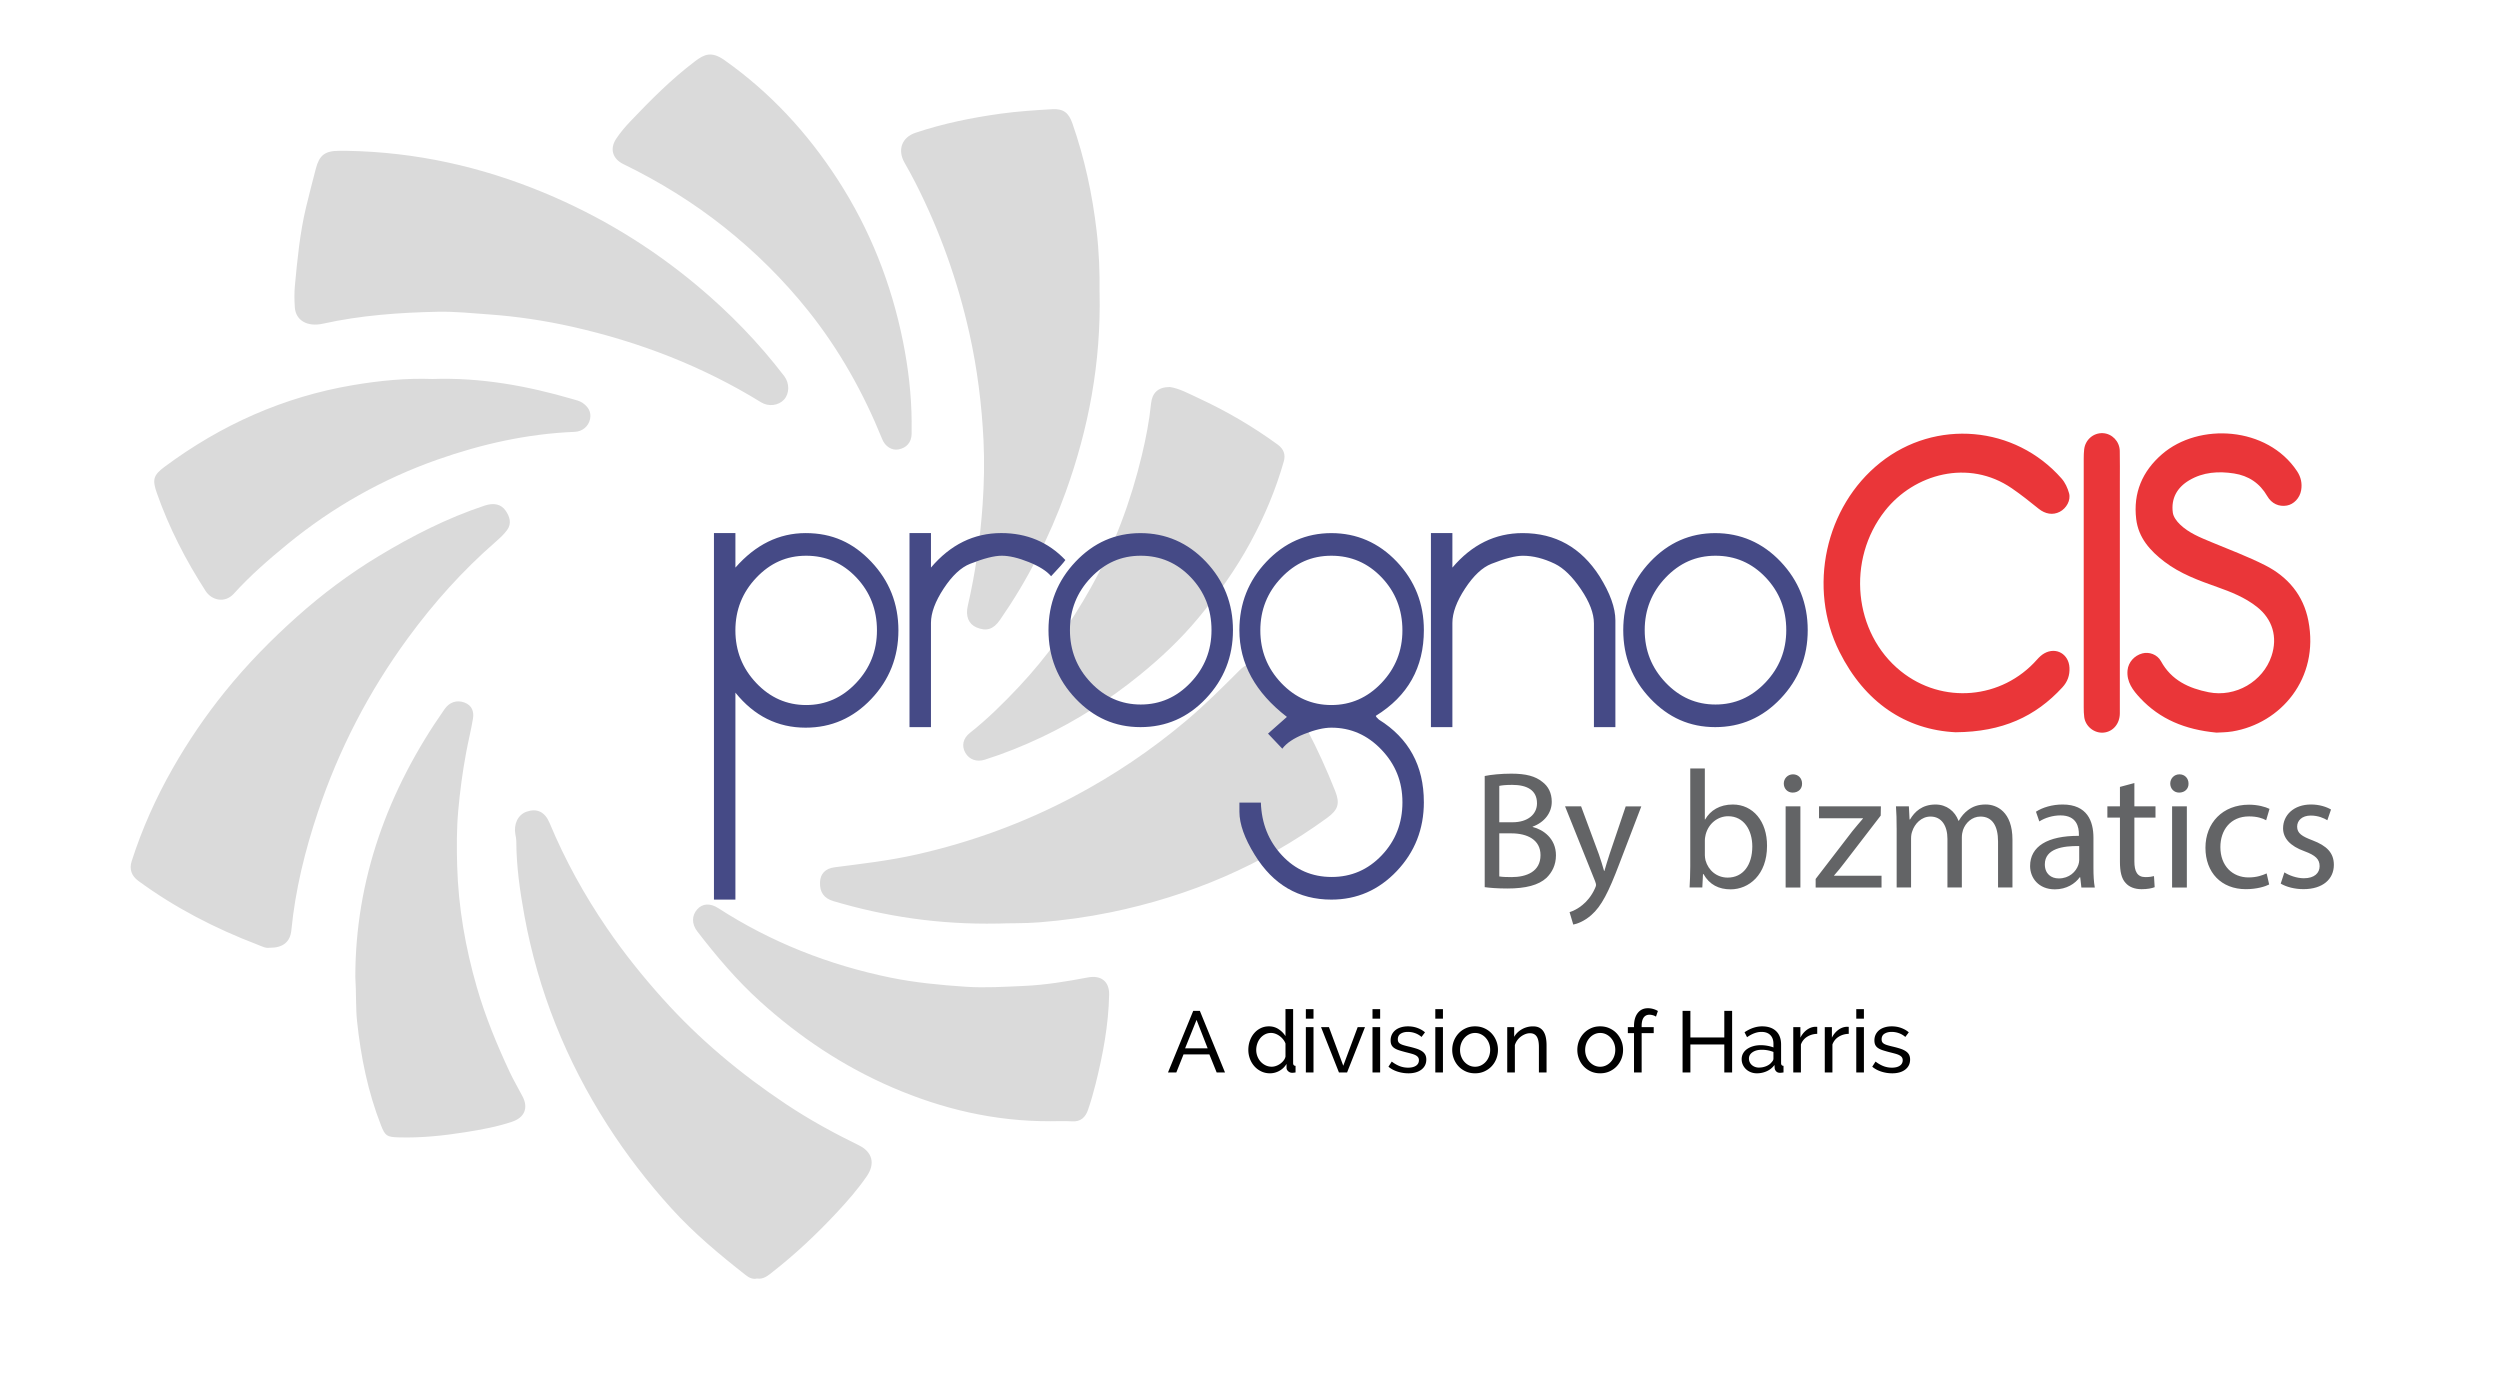 <svg xmlns="http://www.w3.org/2000/svg" id="Layer_1" data-name="Layer 1" viewBox="0 0 1152 633.6"><defs><style>.cls-1{fill:#454a86}.cls-2{fill:#ea3639}.cls-3{fill:#636466}.cls-4{fill:#dadada}</style></defs><path d="M159.99 69.5c31.44.56 61.59 7.23 90.58 19.26 25.75 10.69 49.31 24.99 70.7 42.88 14.88 12.44 28.3 26.24 40.08 41.64 2.54 3.32 2.48 8.07-.09 10.88-2.52 2.74-7.1 3.35-10.54 1.23-26.97-16.64-56.13-27.85-86.95-34.8-12.67-2.85-25.51-4.78-38.5-5.71-7.84-.56-15.69-1.38-23.51-1.22-17.78.36-35.52 1.64-52.96 5.5-7.2 1.59-12.54-1.49-12.95-7.56-.22-3.31-.27-6.68.04-9.98 1.13-12.07 2.29-24.16 5.11-35.99 1.42-5.97 2.98-11.9 4.52-17.84 1.63-6.31 4.2-8.27 10.77-8.3h3.7ZM506.69 134.76c.7 32.35-5.04 62.63-15.63 92-7.54 20.92-17.6 40.63-30.3 58.94-3 4.33-6.25 5.35-10.8 3.41-3.64-1.55-5.1-5.2-4.02-9.87 3.56-15.44 5.77-31.05 6.86-46.89.67-9.74.87-19.48.41-29.16-.8-16.66-2.86-33.2-6.5-49.53-5.41-24.26-13.67-47.47-24.97-69.61-1.57-3.07-3.23-6.09-4.94-9.09-3.33-5.87-1.31-11.65 5.12-13.8 12.72-4.25 25.8-6.92 39.08-8.76 7.91-1.1 15.86-1.61 23.81-2.07 5.25-.3 7.65 1.65 9.35 6.52 5.6 16.06 9.17 32.55 11.15 49.46 1.15 9.81 1.49 19.61 1.36 28.45ZM459.76 425.57c-27.08.52-51.61-3.21-75.67-10.31-4.37-1.29-6.42-4.09-6.23-8.73.16-3.86 2.38-6.33 6.76-6.89 12.63-1.63 25.28-3.07 37.73-5.89 25.33-5.73 49.53-14.57 72.46-26.72 18.51-9.81 35.81-21.45 51.86-34.99 8.68-7.32 16.66-15.33 24.68-23.33 4.79-4.78 11.1-4.13 15.06 1.46 11.96 16.87 21.23 35.15 28.84 54.33 2.3 5.79 1.37 8.67-3.72 12.38-29.99 21.86-63.36 36.02-99.62 43.49-10.92 2.25-21.95 3.76-33.1 4.65-7.02.56-14.01.32-19.06.57ZM124.34 436.7c-1.92.39-3.78-.69-5.73-1.43-19.53-7.46-37.96-16.96-54.86-29.35-3.21-2.35-4.23-5.48-3.08-9.07 4.78-14.93 11.16-29.17 18.92-42.79 7.07-12.42 15.08-24.2 24.07-35.33 10.08-12.48 21.25-23.9 33.21-34.57 11.68-10.43 24.17-19.77 37.56-27.86 15.52-9.38 31.63-17.59 48.9-23.32 4.27-1.42 7.6-.63 9.65 2.31 1.93 2.78 2.89 5.92.72 8.92-1.5 2.07-3.47 3.85-5.41 5.55-15.19 13.24-28.54 28.16-40.41 44.4-17.94 24.53-31.77 51.24-41.4 80.04-5.92 17.71-10.41 35.81-12.23 54.49-.53 5.4-3.92 8.07-9.91 8.04ZM348.76 589.16c-1.95.42-3.59-.37-5.08-1.55-12.1-9.48-23.86-19.27-34.25-30.73-10.94-12.08-20.82-24.88-29.58-38.57-18.98-29.65-31.88-61.74-38.21-96.41-2.07-11.35-3.7-22.76-3.73-34.34 0-.97-.22-1.95-.4-2.91-.95-4.86 1.17-9.26 5.15-10.63 4.72-1.63 8.41-.01 10.59 5.22 7.13 17.11 16.04 33.24 26.48 48.52 7.77 11.37 16.37 22.08 25.58 32.35 16.86 18.81 36.05 34.82 57.02 48.77 10.67 7.1 21.9 13.24 33.41 18.87 6.26 3.06 7.68 8.43 3.66 14.28-4.11 5.99-8.9 11.46-13.84 16.75-9.16 9.81-18.92 19.03-29.51 27.31-2.1 1.65-4.2 3.57-7.3 3.05ZM163.73 450.25c0-44.66 14.83-85.96 41.14-123.5 2.25-3.21 5.6-4.32 9.1-3.04 3.5 1.28 4.52 4.14 3.97 7.45-.87 5.19-2.15 10.32-3.12 15.49-1.67 8.91-2.86 17.87-3.67 26.92-.76 8.5-.73 16.98-.49 25.45.54 19.08 3.82 37.77 9.12 56.11 3.87 13.39 9.18 26.21 15.06 38.81 1.82 3.9 4.06 7.6 6.02 11.43 2.65 5.19.83 9.58-4.83 11.5-6.99 2.37-14.26 3.67-21.51 4.83-10.18 1.62-20.44 2.71-30.8 2.4-5.4-.16-6.23-.6-8.18-5.6-6.03-15.42-9.27-31.45-11.01-47.9-.66-6.29-.32-12.53-.8-20.35ZM483.95 516.66c-25.46.1-49.67-5.57-72.96-15.64-22.47-9.71-42.48-23.07-60.64-39.48-10.84-9.79-20.16-20.82-29.02-32.32-2.7-3.5-2.58-7.36-.05-10.2 2.4-2.71 5.94-2.97 9.72-.53 24.38 15.74 50.94 26.16 79.27 31.98 11.4 2.34 23 3.43 34.66 4.22 9.03.61 17.93.01 26.86-.37 9.91-.42 19.74-2.07 29.49-3.91 6.04-1.14 9.94 1.77 9.81 7.96-.28 13.93-2.85 27.54-6.21 41.02-1.01 4.05-2.16 8.08-3.52 12.03-1.17 3.4-3.37 5.58-7.43 5.3-3.31-.23-6.66-.05-9.99-.05ZM199.3 174.64c22.31-.76 43.61 3.16 64.59 9.27 1.53.45 3.18.81 4.46 1.67 2.59 1.75 4.25 4.17 3.55 7.53-.71 3.36-3.52 5.75-7.12 5.89-21.78.89-42.81 5.61-63.28 12.82-25.18 8.87-48.09 21.83-68.79 38.73-8.78 7.17-17.34 14.61-24.94 23-4.18 4.61-10.26 3.06-13.03-1.24-9.18-14.23-16.88-29.19-22.49-45.19-2.15-6.14-1.55-8.2 3.58-12.01 25.99-19.31 54.75-32.21 86.8-37.64 12.28-2.08 24.58-3.28 36.69-2.83ZM538.96 178.32c4.36.59 8.95 3.12 13.59 5.27 12.75 5.91 24.84 12.99 36.22 21.28 2.84 2.07 3.67 4.68 2.81 7.73-3.71 13.06-8.95 25.48-15.44 37.43-6.78 12.49-14.98 23.95-24.03 34.84-8.04 9.68-17.19 18.28-26.94 26.2-13.89 11.28-28.89 20.89-45.07 28.57-8.56 4.06-17.34 7.6-26.39 10.45-3.66 1.15-7.09-.09-8.88-3.2-1.79-3.13-1.13-6.62 2.09-9.16 8.14-6.43 15.49-13.71 22.57-21.24 13.01-13.86 23.99-29.23 33.26-45.84 10.75-19.25 18.37-39.69 23.47-61.09 1.84-7.75 3.37-15.56 4.17-23.5.5-5 3.2-7.68 8.57-7.72ZM420.08 194.41c0 1.85.04 3.7 0 5.55-.09 3.88-2.35 6.49-6.16 7.15-3 .52-6.04-1.38-7.39-4.72-8.63-21.34-19.78-41.28-34.16-59.26-11.4-14.25-24.31-27.05-38.63-38.43-14.42-11.46-29.97-21.04-46.51-29.09-4.93-2.4-6.35-7.01-3.34-11.59 1.88-2.86 4.13-5.51 6.49-8 9.39-9.89 19-19.55 29.92-27.81 4.26-3.22 7.57-4.71 13.53-.5 21.08 14.88 38.18 33.42 52.17 55.01 14.9 22.99 24.76 48.03 30.13 74.8 2.43 12.13 3.87 24.46 3.96 36.89Z" class="cls-4"/><path d="M549.85 465.8h3.04l11.59 28.39h-3.84l-3.36-8.32h-11.91l-3.32 8.32h-3.84l11.63-28.39Zm6.64 17.27-5.12-13.11-5.28 13.11h10.39ZM585.19 494.58c-1.44 0-2.77-.29-4-.88s-2.28-1.37-3.16-2.36c-.88-.99-1.57-2.13-2.06-3.44s-.74-2.68-.74-4.12.23-2.86.7-4.18 1.12-2.47 1.96-3.46c.84-.99 1.84-1.77 3-2.34 1.16-.57 2.43-.86 3.82-.86 1.68 0 3.18.44 4.5 1.32 1.32.88 2.37 1.95 3.14 3.2v-12.47h3.52v24.87c0 .83.37 1.25 1.12 1.28v3.04l-.9.12c-.23.03-.45.04-.66.04-.69 0-1.3-.23-1.82-.7s-.78-1.01-.78-1.62v-1.76a8.829 8.829 0 0 1-3.3 3.18 8.825 8.825 0 0 1-4.34 1.14Zm.84-3.04c.64 0 1.3-.12 1.98-.36s1.32-.57 1.92-1c.6-.43 1.12-.93 1.56-1.5.44-.57.73-1.18.86-1.82v-6c-.24-.67-.6-1.3-1.08-1.9s-1.02-1.12-1.62-1.56c-.6-.44-1.24-.79-1.92-1.04-.68-.25-1.35-.38-2.02-.38-1.04 0-1.98.22-2.82.66-.84.44-1.56 1.03-2.16 1.76-.6.73-1.06 1.57-1.38 2.52-.32.95-.48 1.91-.48 2.9 0 1.04.19 2.03.56 2.98.37.95.88 1.77 1.52 2.46s1.39 1.25 2.26 1.66c.87.41 1.81.62 2.82.62ZM601.74 469.4V465h3.52v4.4h-3.52Zm0 24.78v-20.87h3.52v20.87h-3.52ZM616.98 494.18l-8.24-20.87h3.64l6.6 17.79 6.64-17.79h3.36l-8.24 20.87h-3.76ZM632.45 469.4V465h3.52v4.4h-3.52Zm0 24.78v-20.87h3.52v20.87h-3.52ZM648.96 494.58c-1.68 0-3.33-.26-4.96-.78s-3.03-1.27-4.2-2.26l1.52-2.36c1.23.93 2.45 1.63 3.68 2.1 1.23.47 2.52.7 3.88.7 1.52 0 2.72-.3 3.62-.9.89-.6 1.34-1.45 1.34-2.54 0-.51-.12-.94-.36-1.3-.24-.36-.6-.67-1.08-.94-.48-.27-1.09-.51-1.84-.72-.75-.21-1.61-.44-2.6-.68-1.25-.32-2.33-.63-3.24-.92-.91-.29-1.65-.64-2.24-1.04-.59-.4-1.01-.88-1.28-1.44-.27-.56-.4-1.25-.4-2.08 0-1.04.21-1.97.62-2.78.41-.81.98-1.49 1.7-2.04s1.57-.96 2.54-1.24 2.02-.42 3.14-.42c1.57 0 3.04.25 4.4.76 1.36.51 2.51 1.17 3.44 2l-1.6 2.12a9.136 9.136 0 0 0-2.96-1.74 9.897 9.897 0 0 0-3.36-.58c-1.28 0-2.37.27-3.26.82-.89.55-1.34 1.42-1.34 2.62 0 .48.09.88.26 1.2.17.32.46.6.86.84.4.24.91.45 1.54.64s1.38.39 2.26.6c1.39.32 2.59.65 3.62.98 1.03.33 1.88.73 2.56 1.18s1.19.99 1.52 1.6c.33.61.5 1.36.5 2.24 0 1.95-.75 3.49-2.24 4.64-1.49 1.15-3.5 1.72-6.04 1.72ZM661.39 469.4V465h3.52v4.4h-3.52Zm0 24.78v-20.87h3.52v20.87h-3.52ZM679.7 494.58c-1.57 0-3.01-.29-4.3-.88-1.29-.59-2.4-1.37-3.32-2.36-.92-.99-1.63-2.13-2.14-3.44-.51-1.31-.76-2.68-.76-4.12s.26-2.85.78-4.16a10.9 10.9 0 0 1 2.16-3.44c.92-.99 2.02-1.77 3.32-2.36 1.29-.59 2.71-.88 4.26-.88s2.97.29 4.28.88c1.31.59 2.42 1.37 3.34 2.36a10.9 10.9 0 0 1 2.16 3.44c.52 1.31.78 2.69.78 4.16s-.25 2.81-.76 4.12-1.23 2.45-2.16 3.44c-.93.99-2.05 1.77-3.34 2.36-1.29.59-2.73.88-4.3.88Zm-6.91-10.75c0 1.09.18 2.11.54 3.04.36.93.85 1.75 1.48 2.44s1.36 1.24 2.2 1.64 1.74.6 2.7.6 1.86-.2 2.7-.6c.84-.4 1.58-.95 2.22-1.66.64-.71 1.14-1.53 1.5-2.48.36-.95.54-1.97.54-3.06s-.18-2.07-.54-3.02c-.36-.95-.86-1.77-1.5-2.48a7.028 7.028 0 0 0-2.22-1.66c-.84-.4-1.74-.6-2.7-.6s-1.86.21-2.7.62c-.84.41-1.57.97-2.2 1.68a7.9 7.9 0 0 0-1.48 2.48c-.36.95-.54 1.97-.54 3.06ZM712.65 494.18h-3.52v-11.67c0-2.24-.34-3.86-1.02-4.88-.68-1.01-1.71-1.52-3.1-1.52-.72 0-1.44.14-2.16.42-.72.28-1.4.66-2.04 1.14s-1.2 1.05-1.68 1.72c-.48.67-.84 1.4-1.08 2.2v12.59h-3.52v-20.87h3.2v4.48c.83-1.47 2.02-2.64 3.58-3.52 1.56-.88 3.26-1.32 5.1-1.32 1.2 0 2.2.22 3 .66.8.44 1.44 1.05 1.92 1.84s.82 1.71 1.02 2.78c.2 1.07.3 2.23.3 3.48v12.47ZM737.35 494.58c-1.57 0-3.01-.29-4.3-.88-1.29-.59-2.4-1.37-3.32-2.36-.92-.99-1.63-2.13-2.14-3.44-.51-1.31-.76-2.68-.76-4.12s.26-2.85.78-4.16a10.9 10.9 0 0 1 2.16-3.44c.92-.99 2.02-1.77 3.32-2.36 1.29-.59 2.71-.88 4.26-.88s2.97.29 4.28.88c1.31.59 2.42 1.37 3.34 2.36a10.9 10.9 0 0 1 2.16 3.44c.52 1.31.78 2.69.78 4.16s-.25 2.81-.76 4.12-1.23 2.45-2.16 3.44c-.93.99-2.05 1.77-3.34 2.36-1.29.59-2.73.88-4.3.88Zm-6.91-10.75c0 1.09.18 2.11.54 3.04.36.93.85 1.75 1.48 2.44s1.36 1.24 2.2 1.64 1.74.6 2.7.6 1.86-.2 2.7-.6c.84-.4 1.58-.95 2.22-1.66.64-.71 1.14-1.53 1.5-2.48.36-.95.54-1.97.54-3.06s-.18-2.07-.54-3.02c-.36-.95-.86-1.77-1.5-2.48a7.028 7.028 0 0 0-2.22-1.66c-.84-.4-1.74-.6-2.7-.6s-1.86.21-2.7.62c-.84.41-1.57.97-2.2 1.68a7.9 7.9 0 0 0-1.48 2.48c-.36.95-.54 1.97-.54 3.06ZM752.95 494.18v-18.11h-2.84v-2.76h2.84v-.44c0-2.58.57-4.61 1.72-6.08 1.15-1.47 2.7-2.2 4.68-2.2.83 0 1.64.11 2.44.34.8.23 1.52.54 2.16.94l-.88 2.6c-.37-.27-.83-.48-1.38-.64-.55-.16-1.09-.24-1.62-.24-1.17 0-2.07.44-2.68 1.32-.61.88-.92 2.16-.92 3.84v.56h5.56v2.76h-5.56v18.11h-3.52ZM798.16 465.8v28.39h-3.6v-12.91h-15.63v12.91h-3.6V465.8h3.6v12.27h15.63V465.8h3.6ZM809.56 494.58c-.99 0-1.91-.17-2.76-.5-.85-.33-1.59-.79-2.22-1.38-.63-.59-1.12-1.27-1.48-2.06s-.54-1.65-.54-2.58.21-1.83.64-2.62c.43-.79 1.03-1.46 1.82-2.02s1.72-1 2.8-1.32c1.08-.32 2.26-.48 3.54-.48 1.01 0 2.04.09 3.08.28 1.04.19 1.96.44 2.76.76v-1.68c0-1.71-.48-3.04-1.44-4.02-.96-.97-2.32-1.46-4.08-1.46-2.11 0-4.32.81-6.64 2.44l-1.16-2.28c2.69-1.81 5.4-2.72 8.12-2.72s4.88.73 6.42 2.2 2.3 3.53 2.3 6.2v8.52c0 .83.37 1.25 1.12 1.28v3.04c-.37.05-.68.09-.92.12s-.49.04-.76.04c-.69 0-1.25-.21-1.66-.62-.41-.41-.66-.91-.74-1.5l-.08-1.48c-.93 1.25-2.11 2.21-3.54 2.86s-2.95.98-4.58.98Zm.92-2.64c1.25 0 2.42-.23 3.5-.7s1.9-1.09 2.46-1.86c.51-.51.76-1.03.76-1.56v-3.08c-1.71-.67-3.48-1-5.32-1s-3.19.37-4.3 1.12c-1.11.75-1.66 1.72-1.66 2.92a3.917 3.917 0 0 0 1.3 2.96c.41.37.9.67 1.46.88s1.16.32 1.8.32ZM837.38 476.39c-1.76.05-3.31.51-4.66 1.36-1.35.85-2.3 2.04-2.86 3.56v12.87h-3.52v-20.87h3.28v4.84c.72-1.44 1.67-2.6 2.84-3.5 1.17-.89 2.42-1.39 3.76-1.5h.68c.19 0 .35.01.48.04v3.2ZM851.9 476.39c-1.76.05-3.31.51-4.66 1.36-1.35.85-2.3 2.04-2.86 3.56v12.87h-3.52v-20.87h3.28v4.84c.72-1.44 1.67-2.6 2.84-3.5 1.17-.89 2.42-1.39 3.76-1.5h.68c.19 0 .35.01.48.04v3.2ZM855.37 469.4V465h3.52v4.4h-3.52Zm0 24.78v-20.87h3.52v20.87h-3.52ZM871.89 494.58c-1.68 0-3.33-.26-4.96-.78s-3.03-1.27-4.2-2.26l1.52-2.36c1.23.93 2.45 1.63 3.68 2.1 1.23.47 2.52.7 3.88.7 1.52 0 2.72-.3 3.62-.9.89-.6 1.34-1.45 1.34-2.54 0-.51-.12-.94-.36-1.3-.24-.36-.6-.67-1.08-.94-.48-.27-1.09-.51-1.84-.72-.75-.21-1.61-.44-2.6-.68-1.25-.32-2.33-.63-3.24-.92-.91-.29-1.65-.64-2.24-1.04-.59-.4-1.01-.88-1.28-1.44-.27-.56-.4-1.25-.4-2.08 0-1.04.21-1.97.62-2.78.41-.81.98-1.49 1.7-2.04s1.57-.96 2.54-1.24 2.02-.42 3.14-.42c1.57 0 3.04.25 4.4.76 1.36.51 2.51 1.17 3.44 2l-1.6 2.12a9.136 9.136 0 0 0-2.96-1.74 9.897 9.897 0 0 0-3.36-.58c-1.28 0-2.37.27-3.26.82-.89.55-1.34 1.42-1.34 2.62 0 .48.09.88.26 1.2.17.32.46.6.86.84.4.24.91.45 1.54.64s1.38.39 2.26.6c1.39.32 2.59.65 3.62.98 1.03.33 1.88.73 2.56 1.18s1.19.99 1.52 1.6c.33.61.5 1.36.5 2.24 0 1.95-.75 3.49-2.24 4.64-1.49 1.15-3.5 1.72-6.04 1.72Z"/><path d="M413.99 290.48c0 12.29-4.18 22.83-12.52 31.63-8.35 8.8-18.42 13.2-30.23 13.2-12.92 0-23.7-5.38-32.36-16.14v95.38h-9.89v-168.9h9.89v15.9c9.29-10.59 20.08-15.9 32.36-15.9s21.89 4.4 30.23 13.2c8.34 8.8 12.52 19.34 12.52 31.63Zm-9.89 0c0-9.57-3.17-17.69-9.5-24.38-6.34-6.68-14.04-10.02-23.11-10.02s-16.58 3.38-23 10.15c-6.41 6.76-9.62 14.85-9.62 24.25s3.2 17.49 9.62 24.26c6.41 6.76 14.08 10.14 23 10.14s16.58-3.38 22.99-10.14c6.41-6.76 9.62-14.85 9.62-24.26ZM490.92 258.07c-.78 1.16-2.97 3.64-6.57 7.45-2.03-2.42-5.48-4.59-10.32-6.53s-8.99-2.91-12.43-2.91-8.29 1.24-14.54 3.71c-4.22 1.65-8.29 5.45-12.2 11.39-3.91 5.95-5.87 11.23-5.87 15.85v48.03h-9.89v-89.42h9.89v15.9c8.98-10.59 19.78-15.9 32.38-15.9 11.82 0 21.67 4.14 29.55 12.42ZM568.15 290.36c0 12.26-4.16 22.77-12.48 31.54-8.32 8.78-18.37 13.16-30.14 13.16s-21.59-4.39-29.91-13.16-12.48-19.29-12.48-31.54 4.16-22.77 12.48-31.54 18.29-13.16 29.91-13.16 21.82 4.39 30.14 13.16c8.32 8.78 12.48 19.29 12.48 31.54Zm-9.89 0c0-9.53-3.17-17.63-9.5-24.29-6.34-6.66-14.04-9.99-23.11-9.99s-16.58 3.37-23 10.11c-6.41 6.74-9.62 14.8-9.62 24.17s3.2 17.43 9.62 24.17c6.41 6.74 14.08 10.11 23 10.11s16.58-3.37 22.99-10.11c6.41-6.74 9.62-14.79 9.62-24.17ZM744.37 335.07h-9.89v-47.79c0-4.62-1.99-9.86-5.96-15.72-3.97-5.86-7.99-9.78-12.04-11.76-5.14-2.48-10.06-3.71-14.73-3.71-3.43 0-8.26 1.24-14.49 3.71-4.21 1.65-8.26 5.45-12.16 11.39-3.9 5.95-5.84 11.23-5.84 15.85v48.03h-9.89v-89.42h9.89v15.9c8.97-10.59 19.76-15.9 32.36-15.9 15.11 0 26.93 6.62 35.43 19.87 4.88 7.79 7.32 14.57 7.32 20.37v49.18ZM656.12 369.59c0 12.42-4.16 23.01-12.48 31.79-8.32 8.77-18.37 13.16-30.14 13.16-15.07 0-26.85-6.87-35.32-20.62-4.71-7.62-7.06-14.24-7.06-19.87v-4.22h9.89c.31 9.6 3.56 17.72 9.74 24.34 6.18 6.62 13.81 9.94 22.88 9.94s16.77-3.34 23.11-10.02c6.34-6.69 9.5-14.81 9.5-24.38s-3.22-17.49-9.66-24.25c-6.44-6.76-14.13-10.15-23.08-10.15-3.46 0-7.62.97-12.48 2.91-4.87 1.94-8.24 4.2-10.13 6.78l-6.59-6.95c1.88-1.65 4.79-4.22 8.71-7.7-14.6-11.26-21.9-24.59-21.9-39.99 0-12.25 4.16-22.77 12.48-31.54s18.29-13.16 29.91-13.16 21.82 4.39 30.14 13.16c8.32 8.78 12.48 19.29 12.48 31.54 0 17.22-7.38 30.39-22.14 39.49 0 .33.47.91 1.41 1.74 13.81 8.61 20.72 21.28 20.72 38Zm-9.89-79.11c0-9.57-3.18-17.69-9.54-24.38-6.36-6.68-14.09-10.02-23.2-10.02s-16.64 3.38-23.08 10.15c-6.44 6.76-9.65 14.85-9.65 24.25s3.22 17.49 9.65 24.26c6.44 6.76 14.13 10.14 23.08 10.14s16.64-3.38 23.08-10.14c6.44-6.76 9.66-14.85 9.66-24.26ZM833 290.36c0 12.26-4.16 22.77-12.48 31.54-8.32 8.78-18.37 13.16-30.14 13.16s-21.59-4.39-29.91-13.16-12.48-19.29-12.48-31.54 4.16-22.77 12.48-31.54 18.29-13.16 29.91-13.16 21.82 4.39 30.14 13.16c8.32 8.78 12.48 19.29 12.48 31.54Zm-9.89 0c0-9.53-3.17-17.63-9.5-24.29-6.34-6.66-14.04-9.99-23.11-9.99s-16.58 3.37-23 10.11c-6.41 6.74-9.62 14.8-9.62 24.17s3.2 17.43 9.62 24.17c6.41 6.74 14.08 10.11 23 10.11s16.58-3.37 22.99-10.11c6.41-6.74 9.62-14.79 9.62-24.17Z" class="cls-1"/><path d="M684.15 357.58c2.94-.62 7.57-1.08 12.28-1.08 6.72 0 11.05 1.16 14.29 3.79 2.7 2.01 4.33 5.1 4.33 9.19 0 5.02-3.32 9.43-8.81 11.43v.15c4.94 1.24 10.74 5.33 10.74 13.06 0 4.48-1.78 7.88-4.4 10.43-3.63 3.32-9.5 4.87-18 4.87-4.64 0-8.19-.31-10.43-.62v-51.22Zm6.72 21.32h6.1c7.11 0 11.28-3.71 11.28-8.73 0-6.1-4.64-8.5-11.43-8.5-3.09 0-4.87.23-5.95.46v16.76Zm0 24.96c1.31.23 3.24.31 5.64.31 6.95 0 13.36-2.55 13.36-10.12 0-7.11-6.1-10.04-13.44-10.04h-5.56v19.85ZM728.57 371.57l8.19 22.1c.85 2.47 1.78 5.41 2.4 7.65h.15c.7-2.24 1.47-5.1 2.4-7.8l7.42-21.94h7.19l-10.2 26.65c-4.87 12.82-8.19 19.39-12.82 23.41-3.32 2.94-6.64 4.09-8.34 4.4l-1.7-5.72c1.7-.54 3.94-1.62 5.95-3.32 1.85-1.47 4.17-4.09 5.72-7.57.31-.7.54-1.24.54-1.62s-.15-.93-.46-1.78l-13.83-34.46h7.42ZM778.56 408.96c.15-2.55.31-6.33.31-9.66v-45.19h6.72v23.49h.15c2.4-4.17 6.72-6.88 12.75-6.88 9.27 0 15.84 7.73 15.76 19.08 0 13.37-8.42 20.01-16.76 20.01-5.41 0-9.73-2.09-12.52-7.03h-.23l-.31 6.18h-5.87Zm7.03-14.99c0 .85.15 1.7.31 2.47 1.31 4.71 5.25 7.96 10.2 7.96 7.11 0 11.36-5.79 11.36-14.37 0-7.49-3.86-13.91-11.12-13.91-4.64 0-8.96 3.17-10.35 8.34-.15.77-.39 1.7-.39 2.78v6.72ZM830.39 361.06c.08 2.32-1.62 4.17-4.33 4.17-2.4 0-4.09-1.85-4.09-4.17s1.78-4.25 4.25-4.25 4.17 1.85 4.17 4.25Zm-7.57 47.9v-37.39h6.8v37.39h-6.8ZM836.65 405.02 853.57 383c1.62-2.01 3.17-3.79 4.87-5.79v-.15H838.2v-5.49h28.51l-.08 4.25-16.69 21.71c-1.55 2.09-3.09 3.94-4.79 5.87v.15h21.86v5.41h-30.36v-3.94ZM873.97 381.69c0-3.86-.08-7.03-.31-10.12h5.95l.31 6.03h.23c2.09-3.55 5.56-6.88 11.74-6.88 5.1 0 8.96 3.09 10.58 7.49h.15c1.16-2.09 2.63-3.71 4.17-4.87 2.24-1.7 4.71-2.63 8.27-2.63 4.94 0 12.28 3.24 12.28 16.22v22.02h-6.64v-21.17c0-7.18-2.63-11.51-8.11-11.51-3.86 0-6.88 2.86-8.03 6.18-.31.93-.54 2.16-.54 3.4v23.1h-6.64v-22.4c0-5.95-2.63-10.28-7.8-10.28-4.25 0-7.34 3.4-8.42 6.8-.39 1-.54 2.16-.54 3.32v22.56h-6.64v-27.27ZM959.1 408.96l-.54-4.71h-.23c-2.09 2.94-6.1 5.56-11.43 5.56-7.57 0-11.43-5.33-11.43-10.74 0-9.04 8.03-13.98 22.48-13.91v-.77c0-3.09-.85-8.65-8.5-8.65-3.48 0-7.11 1.08-9.73 2.78l-1.55-4.48c3.09-2.01 7.57-3.32 12.28-3.32 11.43 0 14.21 7.8 14.21 15.3V400c0 3.24.15 6.41.62 8.96h-6.18Zm-1-19.09c-7.42-.15-15.84 1.16-15.84 8.42 0 4.4 2.94 6.49 6.41 6.49 4.87 0 7.96-3.09 9.04-6.26.23-.7.39-1.47.39-2.16v-6.49ZM983.52 360.83v10.74h9.73v5.18h-9.73v20.16c0 4.64 1.31 7.26 5.1 7.26 1.78 0 3.09-.23 3.94-.46l.31 5.1c-1.31.54-3.4.93-6.03.93-3.17 0-5.72-1-7.34-2.86-1.93-2.01-2.63-5.33-2.63-9.73v-20.4h-5.79v-5.18h5.79v-8.96l6.64-1.78ZM1008.47 361.06c.08 2.32-1.62 4.17-4.33 4.17-2.4 0-4.09-1.85-4.09-4.17s1.78-4.25 4.25-4.25 4.17 1.85 4.17 4.25Zm-7.57 47.9v-37.39h6.8v37.39h-6.8ZM1045.63 407.57c-1.78.93-5.72 2.16-10.74 2.16-11.28 0-18.62-7.65-18.62-19.08s7.88-19.85 20.09-19.85c4.02 0 7.57 1 9.43 1.93l-1.55 5.25c-1.62-.93-4.17-1.78-7.88-1.78-8.58 0-13.21 6.33-13.21 14.14 0 8.65 5.56 13.98 12.98 13.98 3.86 0 6.41-1 8.34-1.85l1.16 5.1ZM1052.66 402c2.01 1.31 5.56 2.7 8.96 2.7 4.94 0 7.26-2.47 7.26-5.56 0-3.24-1.93-5.02-6.95-6.88-6.72-2.4-9.89-6.1-9.89-10.58 0-6.03 4.87-10.97 12.9-10.97 3.79 0 7.11 1.08 9.19 2.32l-1.7 4.94c-1.47-.93-4.17-2.16-7.65-2.16-4.02 0-6.26 2.32-6.26 5.1 0 3.09 2.24 4.48 7.11 6.33 6.49 2.47 9.81 5.72 9.81 11.28 0 6.57-5.1 11.2-13.98 11.2-4.09 0-7.88-1-10.51-2.55l1.7-5.18Z" class="cls-3"/><path d="M901.22 337.43c-23.15-1.12-41.96-13.81-53.59-37.06-14.79-29.57-6.56-66.99 18.82-87.2 25.45-20.27 62.04-17.11 83.53 7.34 1.64 1.86 2.79 4.39 3.45 6.81.88 3.26-1.27 6.95-4.3 8.52-3.2 1.66-6.7 1.02-9.71-1.4-4.03-3.25-8.09-6.49-12.36-9.42-19.96-13.72-45.05-6.63-58.43 10.31-17.84 22.59-14.54 56.37 7.22 73.92 19.13 15.43 46.6 13.07 62.87-5.38.95-1.08 2.06-2.11 3.3-2.81 5.47-3.06 11.28.34 11.59 6.62.18 3.53-.89 6.47-3.28 9.07-12.4 13.48-27.66 20.51-49.12 20.67ZM1021.21 337.58c-14.38-1.39-25.91-6.17-35.02-15.91-3.31-3.55-6.36-7.46-5.81-12.88.37-3.6 3.1-6.72 6.81-7.7 3.12-.83 6.88.47 8.59 3.6 4.8 8.78 12.79 12.47 22 14.3 12.36 2.44 25.01-4.9 28.94-16.71 2.9-8.73.48-16.94-6.71-22.62-5.49-4.34-11.89-6.88-18.39-9.18-8.49-3-16.94-6.09-24.2-11.61-6.62-5.04-12.03-11.04-13.06-19.7-1.43-12.02 2.8-21.98 11.89-29.86 16.97-14.71 48.53-12.86 62.24 7.82 1.82 2.75 2.41 5.65 1.88 8.79-.61 3.59-3.4 6.48-6.56 7.04-3.61.65-7.04-.84-9.05-4.33-3.45-5.99-8.65-9.42-15.3-10.45-7.17-1.11-14.27-.67-20.71 3.17-5.6 3.34-8.38 8.39-7.51 14.89.26 1.93 1.79 3.97 3.28 5.41 4.09 3.96 9.34 6.02 14.51 8.18 8.28 3.45 16.73 6.59 24.72 10.64 10.47 5.31 17.65 13.75 19.94 25.54 5.19 26.69-12.74 47.36-35 51.04-2.86.47-5.79.44-7.47.55ZM976.82 268.58c0 20.03.01 40.05 0 60.08 0 4.85-3.16 8.55-7.5 8.93-4.3.38-8.37-2.87-8.91-7.19-.18-1.44-.23-2.91-.23-4.37-.01-38.27-.01-76.54 0-114.81 0-1.38.05-2.76.2-4.12.5-4.47 4.27-7.71 8.63-7.5 4.2.21 7.68 3.75 7.78 8.16.1 4.78.04 9.57.04 14.35v46.46Z" class="cls-2"/></svg>